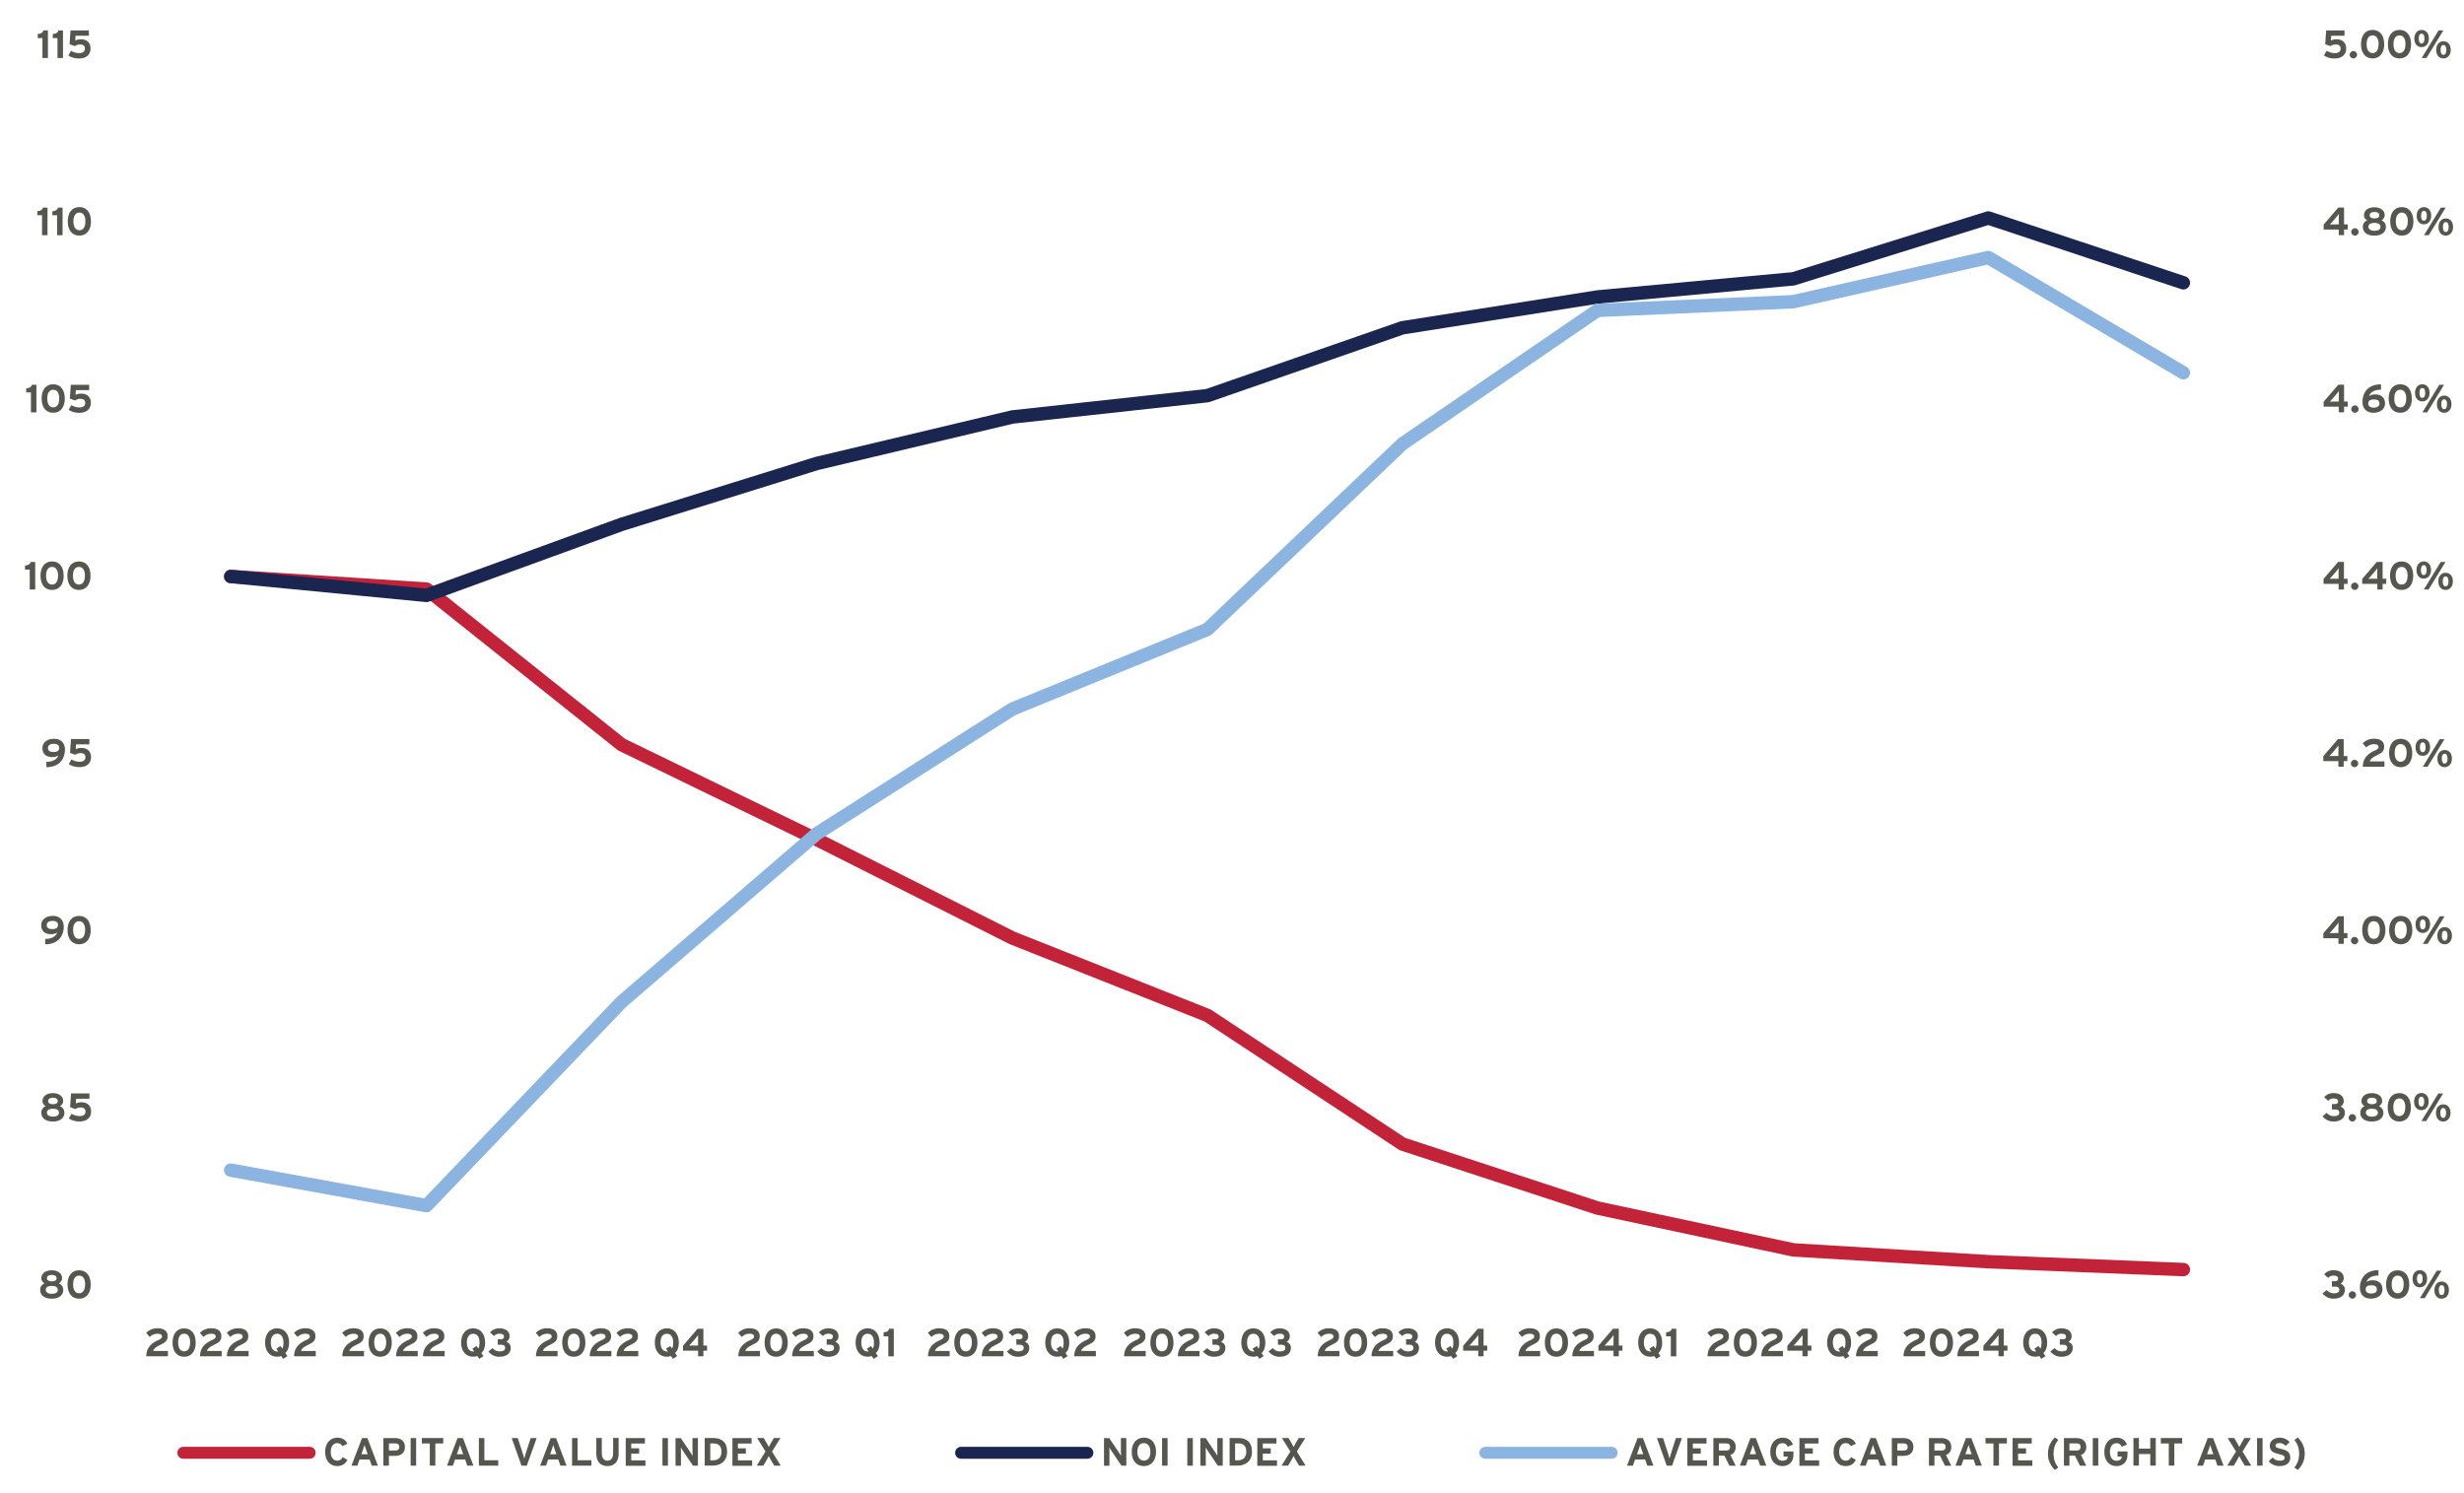 <?xml version="1.0" encoding="UTF-8"?>
<svg xmlns="http://www.w3.org/2000/svg" xmlns:xlink="http://www.w3.org/1999/xlink" id="Layer_1" data-name="Layer 1" viewBox="0 0 412.72 250.1">
  <defs>
    <style>
      .cls-1 {
        clip-path: url(#clippath-51);
      }

      .cls-2 {
        clip-path: url(#clippath-34);
      }

      .cls-3 {
        clip-path: url(#clippath-38);
      }

      .cls-4 {
        clip-path: url(#clippath-21);
      }

      .cls-5 {
        clip-path: url(#clippath-6);
      }

      .cls-6 {
        clip-path: url(#clippath-7);
      }

      .cls-7 {
        clip-path: url(#clippath-17);
      }

      .cls-8 {
        clip-path: url(#clippath-31);
      }

      .cls-9 {
        clip-path: url(#clippath-15);
      }

      .cls-10 {
        clip-path: url(#clippath-33);
      }

      .cls-11 {
        clip-path: url(#clippath-61);
      }

      .cls-12 {
        clip-path: url(#clippath-18);
      }

      .cls-13 {
        clip-path: url(#clippath-47);
      }

      .cls-14 {
        clip-path: url(#clippath-4);
      }

      .cls-15 {
        clip-path: url(#clippath-22);
      }

      .cls-16 {
        clip-path: url(#clippath-23);
      }

      .cls-17 {
        clip-path: url(#clippath-54);
      }

      .cls-18 {
        fill: #55574f;
      }

      .cls-19 {
        clip-path: url(#clippath-9);
      }

      .cls-20 {
        clip-path: url(#clippath-10);
      }

      .cls-21 {
        clip-path: url(#clippath-42);
      }

      .cls-22 {
        clip-path: url(#clippath-59);
      }

      .cls-23 {
        clip-path: url(#clippath-43);
      }

      .cls-24 {
        clip-path: url(#clippath-25);
      }

      .cls-25 {
        clip-path: url(#clippath-27);
      }

      .cls-26 {
        clip-path: url(#clippath-60);
      }

      .cls-27 {
        clip-path: url(#clippath-11);
      }

      .cls-28 {
        clip-path: url(#clippath-57);
      }

      .cls-29, .cls-30, .cls-31, .cls-32, .cls-33, .cls-34, .cls-35, .cls-36 {
        fill: none;
      }

      .cls-30, .cls-31, .cls-33, .cls-34, .cls-35, .cls-36 {
        stroke-linecap: round;
        stroke-linejoin: round;
      }

      .cls-30, .cls-31, .cls-35 {
        stroke-width: 2.25px;
      }

      .cls-30, .cls-33 {
        stroke: #1a2550;
      }

      .cls-37 {
        clip-path: url(#clippath-36);
      }

      .cls-38 {
        clip-path: url(#clippath-35);
      }

      .cls-39 {
        clip-path: url(#clippath-48);
      }

      .cls-40 {
        clip-path: url(#clippath-28);
      }

      .cls-41 {
        clip-path: url(#clippath-1);
      }

      .cls-42 {
        clip-path: url(#clippath-56);
      }

      .cls-43 {
        clip-path: url(#clippath-45);
      }

      .cls-44 {
        clip-path: url(#clippath-46);
      }

      .cls-45 {
        clip-path: url(#clippath-40);
      }

      .cls-46 {
        clip-path: url(#clippath-5);
      }

      .cls-47 {
        clip-path: url(#clippath-20);
      }

      .cls-48 {
        clip-path: url(#clippath-8);
      }

      .cls-49 {
        clip-path: url(#clippath-52);
      }

      .cls-50 {
        clip-path: url(#clippath-41);
      }

      .cls-51 {
        clip-path: url(#clippath-3);
      }

      .cls-52 {
        clip-path: url(#clippath-26);
      }

      .cls-53 {
        clip-path: url(#clippath-12);
      }

      .cls-54 {
        clip-path: url(#clippath-50);
      }

      .cls-31, .cls-34 {
        stroke: #8bb4e0;
      }

      .cls-55 {
        clip-path: url(#clippath-14);
      }

      .cls-32 {
        clip-rule: evenodd;
      }

      .cls-56 {
        clip-path: url(#clippath-30);
      }

      .cls-33, .cls-34, .cls-36 {
        stroke-width: 2px;
      }

      .cls-57 {
        clip-path: url(#clippath-19);
      }

      .cls-58 {
        clip-path: url(#clippath-32);
      }

      .cls-59 {
        clip-path: url(#clippath-55);
      }

      .cls-60 {
        clip-path: url(#clippath-53);
      }

      .cls-35, .cls-36 {
        stroke: #c22338;
      }

      .cls-61 {
        clip-path: url(#clippath-39);
      }

      .cls-62 {
        clip-path: url(#clippath-16);
      }

      .cls-63 {
        clip-path: url(#clippath-2);
      }

      .cls-64 {
        clip-path: url(#clippath-29);
      }

      .cls-65 {
        clip-path: url(#clippath-49);
      }

      .cls-66 {
        clip-path: url(#clippath-37);
      }

      .cls-67 {
        clip-path: url(#clippath-58);
      }

      .cls-68 {
        clip-path: url(#clippath-13);
      }

      .cls-69 {
        clip-path: url(#clippath-63);
      }

      .cls-70 {
        clip-path: url(#clippath-24);
      }

      .cls-71 {
        clip-path: url(#clippath);
      }

      .cls-72 {
        clip-path: url(#clippath-44);
      }

      .cls-73 {
        clip-path: url(#clippath-62);
      }
    </style>
    <clipPath id="clippath">
      <polygon class="cls-32" points="22.31 216.06 382.83 216.06 382.83 7.49 22.31 7.49 22.31 216.06 22.31 216.06"></polygon>
    </clipPath>
    <clipPath id="clippath-1">
      <polygon class="cls-32" points="22.31 216.06 382.83 216.06 382.83 7.49 22.31 7.49 22.31 216.06 22.31 216.06"></polygon>
    </clipPath>
    <clipPath id="clippath-2">
      <polygon class="cls-32" points="22.31 216.06 382.83 216.06 382.83 7.49 22.31 7.49 22.31 216.06 22.31 216.06"></polygon>
    </clipPath>
    <clipPath id="clippath-3">
      <polygon class="cls-32" points=".36 250.84 412.72 250.84 412.72 -1.76 .36 -1.76 .36 250.84 .36 250.84"></polygon>
    </clipPath>
    <clipPath id="clippath-4">
      <rect class="cls-29" x=".36" y="-1.76" width="412.36" height="252.6"></rect>
    </clipPath>
    <clipPath id="clippath-5">
      <polygon class="cls-32" points=".36 250.84 412.72 250.84 412.72 -1.76 .36 -1.76 .36 250.84 .36 250.84"></polygon>
    </clipPath>
    <clipPath id="clippath-6">
      <rect class="cls-29" x=".36" y="-1.76" width="412.36" height="252.6"></rect>
    </clipPath>
    <clipPath id="clippath-7">
      <polygon class="cls-32" points=".36 250.84 412.72 250.84 412.72 -1.76 .36 -1.76 .36 250.84 .36 250.84"></polygon>
    </clipPath>
    <clipPath id="clippath-8">
      <rect class="cls-29" x=".36" y="-1.76" width="412.36" height="252.6"></rect>
    </clipPath>
    <clipPath id="clippath-9">
      <polygon class="cls-32" points=".36 250.84 412.72 250.84 412.72 -1.76 .36 -1.76 .36 250.84 .36 250.84"></polygon>
    </clipPath>
    <clipPath id="clippath-10">
      <rect class="cls-29" x=".36" y="-1.76" width="412.36" height="252.6"></rect>
    </clipPath>
    <clipPath id="clippath-11">
      <polygon class="cls-32" points=".36 250.84 412.72 250.84 412.72 -1.76 .36 -1.76 .36 250.84 .36 250.84"></polygon>
    </clipPath>
    <clipPath id="clippath-12">
      <rect class="cls-29" x=".36" y="-1.76" width="412.36" height="252.6"></rect>
    </clipPath>
    <clipPath id="clippath-13">
      <polygon class="cls-32" points=".36 250.84 412.72 250.84 412.72 -1.76 .36 -1.76 .36 250.84 .36 250.84"></polygon>
    </clipPath>
    <clipPath id="clippath-14">
      <rect class="cls-29" x=".36" y="-1.76" width="412.36" height="252.6"></rect>
    </clipPath>
    <clipPath id="clippath-15">
      <polygon class="cls-32" points=".36 250.84 412.72 250.84 412.72 -1.76 .36 -1.76 .36 250.84 .36 250.84"></polygon>
    </clipPath>
    <clipPath id="clippath-16">
      <rect class="cls-29" x=".36" y="-1.76" width="412.36" height="252.6"></rect>
    </clipPath>
    <clipPath id="clippath-17">
      <polygon class="cls-32" points=".36 250.84 412.72 250.84 412.72 -1.76 .36 -1.76 .36 250.84 .36 250.84"></polygon>
    </clipPath>
    <clipPath id="clippath-18">
      <rect class="cls-29" x=".36" y="-1.76" width="412.36" height="252.6"></rect>
    </clipPath>
    <clipPath id="clippath-19">
      <polygon class="cls-32" points=".36 250.84 412.72 250.84 412.72 -1.76 .36 -1.76 .36 250.84 .36 250.84"></polygon>
    </clipPath>
    <clipPath id="clippath-20">
      <rect class="cls-29" x=".36" y="-1.76" width="412.36" height="252.6"></rect>
    </clipPath>
    <clipPath id="clippath-21">
      <polygon class="cls-32" points=".36 250.84 412.72 250.84 412.72 -1.76 .36 -1.76 .36 250.84 .36 250.84"></polygon>
    </clipPath>
    <clipPath id="clippath-22">
      <rect class="cls-29" x=".36" y="-1.76" width="412.36" height="252.6"></rect>
    </clipPath>
    <clipPath id="clippath-23">
      <polygon class="cls-32" points=".36 250.84 412.72 250.84 412.72 -1.76 .36 -1.76 .36 250.84 .36 250.84"></polygon>
    </clipPath>
    <clipPath id="clippath-24">
      <rect class="cls-29" x=".36" y="-1.76" width="412.36" height="252.6"></rect>
    </clipPath>
    <clipPath id="clippath-25">
      <polygon class="cls-32" points=".36 250.84 412.72 250.84 412.72 -1.76 .36 -1.76 .36 250.84 .36 250.84"></polygon>
    </clipPath>
    <clipPath id="clippath-26">
      <rect class="cls-29" x=".36" y="-1.76" width="412.36" height="252.6"></rect>
    </clipPath>
    <clipPath id="clippath-27">
      <polygon class="cls-32" points=".36 250.84 412.72 250.84 412.72 -1.76 .36 -1.76 .36 250.84 .36 250.84"></polygon>
    </clipPath>
    <clipPath id="clippath-28">
      <rect class="cls-29" x=".36" y="-1.76" width="412.36" height="252.6"></rect>
    </clipPath>
    <clipPath id="clippath-29">
      <polygon class="cls-32" points=".36 250.84 412.72 250.84 412.72 -1.76 .36 -1.76 .36 250.84 .36 250.84"></polygon>
    </clipPath>
    <clipPath id="clippath-30">
      <rect class="cls-29" x=".36" y="-1.76" width="412.36" height="252.6"></rect>
    </clipPath>
    <clipPath id="clippath-31">
      <polygon class="cls-32" points=".36 250.84 412.72 250.84 412.72 -1.76 .36 -1.76 .36 250.84 .36 250.84"></polygon>
    </clipPath>
    <clipPath id="clippath-32">
      <rect class="cls-29" x=".36" y="-1.76" width="412.36" height="252.6"></rect>
    </clipPath>
    <clipPath id="clippath-33">
      <polygon class="cls-32" points=".36 250.84 412.72 250.84 412.72 -1.76 .36 -1.76 .36 250.84 .36 250.84"></polygon>
    </clipPath>
    <clipPath id="clippath-34">
      <rect class="cls-29" x=".36" y="-1.76" width="412.36" height="252.6"></rect>
    </clipPath>
    <clipPath id="clippath-35">
      <polygon class="cls-32" points=".36 250.84 412.72 250.84 412.72 -1.76 .36 -1.76 .36 250.84 .36 250.84"></polygon>
    </clipPath>
    <clipPath id="clippath-36">
      <rect class="cls-29" x=".36" y="-1.76" width="412.36" height="252.6"></rect>
    </clipPath>
    <clipPath id="clippath-37">
      <polygon class="cls-32" points=".36 250.84 412.72 250.84 412.72 -1.76 .36 -1.76 .36 250.84 .36 250.84"></polygon>
    </clipPath>
    <clipPath id="clippath-38">
      <rect class="cls-29" x=".36" y="-1.76" width="412.36" height="252.6"></rect>
    </clipPath>
    <clipPath id="clippath-39">
      <polygon class="cls-32" points=".36 250.84 412.72 250.84 412.72 -1.76 .36 -1.76 .36 250.84 .36 250.84"></polygon>
    </clipPath>
    <clipPath id="clippath-40">
      <rect class="cls-29" x=".36" y="-1.76" width="412.36" height="252.6"></rect>
    </clipPath>
    <clipPath id="clippath-41">
      <polygon class="cls-32" points=".36 250.84 412.72 250.84 412.72 -1.76 .36 -1.76 .36 250.84 .36 250.84"></polygon>
    </clipPath>
    <clipPath id="clippath-42">
      <rect class="cls-29" x=".36" y="-1.76" width="412.36" height="252.6"></rect>
    </clipPath>
    <clipPath id="clippath-43">
      <polygon class="cls-32" points=".36 250.84 412.72 250.84 412.72 -1.76 .36 -1.76 .36 250.84 .36 250.84"></polygon>
    </clipPath>
    <clipPath id="clippath-44">
      <rect class="cls-29" x=".36" y="-1.76" width="412.36" height="252.6"></rect>
    </clipPath>
    <clipPath id="clippath-45">
      <polygon class="cls-32" points=".36 250.84 412.72 250.84 412.72 -1.76 .36 -1.76 .36 250.84 .36 250.84"></polygon>
    </clipPath>
    <clipPath id="clippath-46">
      <rect class="cls-29" x=".36" y="-1.76" width="412.36" height="252.6"></rect>
    </clipPath>
    <clipPath id="clippath-47">
      <polygon class="cls-32" points=".36 250.84 412.72 250.84 412.72 -1.76 .36 -1.76 .36 250.84 .36 250.84"></polygon>
    </clipPath>
    <clipPath id="clippath-48">
      <rect class="cls-29" x=".36" y="-1.76" width="412.36" height="252.6"></rect>
    </clipPath>
    <clipPath id="clippath-49">
      <polygon class="cls-32" points=".36 250.84 412.72 250.84 412.72 -1.76 .36 -1.76 .36 250.84 .36 250.84"></polygon>
    </clipPath>
    <clipPath id="clippath-50">
      <rect class="cls-29" x=".36" y="-1.76" width="412.36" height="252.6"></rect>
    </clipPath>
    <clipPath id="clippath-51">
      <polygon class="cls-32" points=".36 250.84 412.72 250.84 412.72 -1.76 .36 -1.76 .36 250.84 .36 250.84"></polygon>
    </clipPath>
    <clipPath id="clippath-52">
      <rect class="cls-29" x=".36" y="-1.76" width="412.36" height="252.6"></rect>
    </clipPath>
    <clipPath id="clippath-53">
      <polygon class="cls-32" points=".36 250.84 412.72 250.84 412.72 -1.76 .36 -1.76 .36 250.84 .36 250.84"></polygon>
    </clipPath>
    <clipPath id="clippath-54">
      <rect class="cls-29" x=".36" y="-1.76" width="412.36" height="252.6"></rect>
    </clipPath>
    <clipPath id="clippath-55">
      <polygon class="cls-32" points=".36 250.84 412.72 250.84 412.72 -1.76 .36 -1.76 .36 250.84 .36 250.84"></polygon>
    </clipPath>
    <clipPath id="clippath-56">
      <polygon class="cls-32" points=".36 250.44 361.94 250.44 361.94 235.1 .36 235.1 .36 250.44 .36 250.44"></polygon>
    </clipPath>
    <clipPath id="clippath-57">
      <rect class="cls-29" x=".36" y="235.1" width="361.58" height="15.34"></rect>
    </clipPath>
    <clipPath id="clippath-58">
      <polygon class="cls-32" points=".36 250.84 412.72 250.84 412.72 -1.76 .36 -1.76 .36 250.84 .36 250.84"></polygon>
    </clipPath>
    <clipPath id="clippath-59">
      <polygon class="cls-32" points="80.24 250.44 323.05 250.44 323.05 235.1 80.24 235.1 80.24 250.44 80.24 250.44"></polygon>
    </clipPath>
    <clipPath id="clippath-60">
      <rect class="cls-29" x="80.24" y="235.1" width="242.82" height="15.34"></rect>
    </clipPath>
    <clipPath id="clippath-61">
      <polygon class="cls-32" points=".36 250.84 412.72 250.84 412.72 -1.76 .36 -1.76 .36 250.84 .36 250.84"></polygon>
    </clipPath>
    <clipPath id="clippath-62">
      <polygon class="cls-32" points=".36 250.44 412.72 250.44 412.72 235.1 .36 235.1 .36 250.44 .36 250.44"></polygon>
    </clipPath>
    <clipPath id="clippath-63">
      <rect class="cls-29" x=".36" y="235.1" width="412.36" height="15.34"></rect>
    </clipPath>
  </defs>
  <g class="cls-71">
    <polyline class="cls-35" points="38.65 96.57 71.44 98.68 104.11 124.74 136.78 140.61 169.58 157.14 202.24 170.1 234.91 191.65 267.57 202.37 300.37 209.38 333.04 211.36 365.71 212.68"></polyline>
  </g>
  <g class="cls-41">
    <polyline class="cls-30" points="38.65 96.57 71.44 99.74 104.11 87.84 136.78 77.65 169.58 69.85 202.24 66.28 234.91 54.91 267.57 49.75 300.37 46.71 333.04 36.52 365.71 47.37"></polyline>
  </g>
  <g class="cls-63">
    <polyline class="cls-31" points="38.65 196.02 71.44 201.97 104.11 167.85 136.78 139.68 169.58 118.78 202.24 105.43 234.91 74.35 267.57 52 300.37 50.54 333.04 43.14 365.71 62.44"></polyline>
  </g>
  <g class="cls-51">
    <g class="cls-14">
      <g>
        <path class="cls-18" d="M392.77,216.05c0,1-.77,1.51-1.92,1.51-.69,0-1.31-.27-1.83-.88l.7-.57c.38.4.75.55,1.22.55.61,0,.89-.22.89-.59s-.24-.53-.68-.53h-.55v-.91h.5c.38,0,.54-.17.54-.47,0-.24-.19-.47-.77-.47-.36,0-.65.12-.91.39l-.67-.62c.44-.46.91-.68,1.59-.68.95,0,1.7.44,1.7,1.31,0,.5-.26.81-.54.95.3.11.73.4.73,1.01Z"></path>
        <path class="cls-18" d="M394.64,216.93c0,.34-.28.62-.62.62s-.62-.28-.62-.62.28-.62.62-.62.62.28.62.62Z"></path>
        <path class="cls-18" d="M399.07,215.97c0,1.03-.86,1.58-1.95,1.58-1.03,0-1.84-.57-1.84-1.87,0-1.22.71-2.9,3.11-2.9v.9c-1.07,0-1.75.38-2.02,1.08.3-.2.59-.29,1.06-.29.92,0,1.63.47,1.63,1.49ZM398.13,216c0-.47-.34-.69-.92-.69-.63,0-.96.21-.96.69,0,.43.32.69.92.69s.97-.26.97-.69Z"></path>
        <path class="cls-18" d="M403.56,215.16c0,1.41-.69,2.4-1.95,2.4s-1.94-.98-1.94-2.38.68-2.38,1.94-2.38,1.94.96,1.94,2.37ZM402.62,215.17c0-.83-.3-1.48-1.01-1.48s-1,.64-1,1.47.3,1.49,1,1.49,1-.65,1-1.48Z"></path>
        <path class="cls-18" d="M406.54,214.22c0,.88-.52,1.44-1.23,1.44s-1.21-.55-1.21-1.43.5-1.45,1.22-1.45,1.22.55,1.22,1.43ZM405.8,214.23c0-.55-.17-.83-.48-.83s-.48.27-.48.82.17.83.48.83.48-.32.48-.82ZM406.13,217.48h-.8l2.83-4.62h.8l-2.83,4.62ZM410.2,216.12c0,.88-.52,1.44-1.23,1.44s-1.21-.55-1.21-1.43.5-1.45,1.22-1.45,1.22.56,1.22,1.43ZM409.46,216.13c0-.55-.17-.83-.48-.83s-.48.27-.48.82.17.83.48.83.48-.32.48-.82Z"></path>
      </g>
    </g>
  </g>
  <g class="cls-46">
    <g class="cls-5">
      <g>
        <path class="cls-18" d="M392.77,186.37c0,1-.77,1.51-1.92,1.51-.69,0-1.31-.27-1.83-.88l.7-.57c.38.4.75.55,1.22.55.61,0,.89-.22.89-.59s-.24-.53-.68-.53h-.55v-.91h.5c.38,0,.54-.17.54-.47,0-.24-.19-.47-.77-.47-.36,0-.65.12-.91.39l-.67-.61c.44-.46.91-.68,1.59-.68.95,0,1.7.44,1.7,1.31,0,.5-.26.81-.54.95.3.11.73.4.73,1.01Z"></path>
        <path class="cls-18" d="M394.64,187.26c0,.34-.28.62-.62.62s-.62-.28-.62-.62.28-.62.62-.62.62.28.62.62Z"></path>
        <path class="cls-18" d="M399.23,186.37c0,.93-.74,1.51-1.94,1.51s-1.94-.55-1.94-1.46c0-.64.38-.97.73-1.12-.33-.18-.54-.47-.54-.81,0-.91.77-1.37,1.74-1.37.91,0,1.74.43,1.74,1.33,0,.33-.18.65-.54.85.36.17.73.49.73,1.08ZM398.3,186.4c0-.42-.31-.66-1.01-.66s-1.01.26-1.01.65c0,.42.42.67,1.01.67.63,0,1.01-.24,1.01-.66ZM398.11,184.46c0-.3-.21-.56-.81-.56-.58,0-.81.25-.81.55s.28.53.81.53c.57,0,.81-.22.81-.52Z"></path>
        <path class="cls-18" d="M403.83,185.48c0,1.41-.69,2.4-1.95,2.4s-1.94-.98-1.94-2.38.68-2.38,1.94-2.38,1.94.96,1.94,2.37ZM402.89,185.49c0-.83-.3-1.48-1.01-1.48s-1,.64-1,1.47.3,1.49,1,1.49,1-.65,1-1.48Z"></path>
        <path class="cls-18" d="M406.8,184.54c0,.88-.52,1.44-1.23,1.44s-1.21-.55-1.21-1.43.5-1.45,1.22-1.45,1.22.55,1.22,1.43ZM406.06,184.55c0-.55-.17-.83-.48-.83s-.48.27-.48.82.17.83.48.83.48-.32.48-.82ZM406.39,187.8h-.8l2.83-4.62h.8l-2.83,4.62ZM410.46,186.44c0,.88-.52,1.44-1.23,1.44s-1.21-.55-1.21-1.43.5-1.45,1.22-1.45,1.22.56,1.22,1.43ZM409.72,186.45c0-.55-.17-.83-.48-.83s-.48.27-.48.82.17.83.48.83.48-.32.48-.82Z"></path>
      </g>
    </g>
  </g>
  <g class="cls-6">
    <g class="cls-48">
      <g>
        <path class="cls-18" d="M392.58,157.17v.94h-.89v-.94h-2.53v-.83l2.45-2.85h.97v2.82h.61v.86h-.61ZM391.71,154.55c-.09.12-.26.34-.41.52l-.66.77c-.15.17-.34.38-.44.48.16,0,.65-.01.92-.01h.57v-.75c0-.26.02-.84.02-1.01Z"></path>
        <path class="cls-18" d="M395.02,157.57c0,.34-.28.62-.62.62s-.62-.28-.62-.62.28-.62.62-.62.62.28.62.62Z"></path>
        <path class="cls-18" d="M399.56,155.79c0,1.41-.69,2.4-1.95,2.4s-1.94-.98-1.94-2.38.68-2.38,1.94-2.38,1.94.96,1.94,2.37ZM398.62,155.8c0-.83-.3-1.48-1.01-1.48s-1,.64-1,1.47.3,1.49,1,1.49,1-.65,1-1.48Z"></path>
        <path class="cls-18" d="M404.07,155.79c0,1.41-.69,2.4-1.95,2.4s-1.94-.98-1.94-2.38.68-2.38,1.94-2.38,1.94.96,1.94,2.37ZM403.13,155.8c0-.83-.3-1.48-1.01-1.48s-1,.64-1,1.47.3,1.49,1,1.49,1-.65,1-1.48Z"></path>
        <path class="cls-18" d="M407.04,154.85c0,.88-.52,1.44-1.23,1.44s-1.21-.55-1.21-1.43.5-1.45,1.22-1.45,1.22.55,1.22,1.43ZM406.3,154.87c0-.55-.17-.83-.48-.83s-.48.27-.48.82.17.83.48.83.48-.32.48-.82ZM406.63,158.12h-.8l2.83-4.62h.8l-2.83,4.62ZM410.7,156.75c0,.88-.52,1.44-1.23,1.44s-1.21-.55-1.21-1.43.5-1.45,1.22-1.45,1.22.56,1.22,1.43ZM409.96,156.76c0-.55-.17-.83-.48-.83s-.48.27-.48.82.17.83.48.83.48-.32.48-.82Z"></path>
      </g>
    </g>
  </g>
  <g class="cls-19">
    <g class="cls-20">
      <g>
        <path class="cls-18" d="M392.57,127.5v.94h-.89v-.94h-2.53v-.83l2.45-2.85h.97v2.82h.61v.86h-.61ZM391.7,124.88c-.09.12-.26.34-.41.52l-.66.77c-.15.17-.34.38-.44.48.16,0,.65-.01.92-.01h.57v-.75c0-.26.02-.84.02-1.01Z"></path>
        <path class="cls-18" d="M395.01,127.9c0,.34-.28.62-.62.62s-.62-.28-.62-.62.28-.62.62-.62.62.28.62.62Z"></path>
        <path class="cls-18" d="M395.76,128.45c.03-1.59,1-2.27,2.13-2.77.4-.17.52-.36.52-.55,0-.24-.2-.47-.76-.47s-.99.24-1.31.55l-.59-.69c.49-.5,1.14-.77,1.88-.77,1.1,0,1.72.44,1.72,1.33,0,.75-.4,1.07-1.19,1.43-.82.38-1.14.69-1.22,1.04h2.46v.89h-3.62Z"></path>
        <path class="cls-18" d="M404.06,126.12c0,1.41-.69,2.4-1.95,2.4s-1.94-.98-1.94-2.38.68-2.38,1.94-2.38,1.94.96,1.94,2.37ZM403.12,126.13c0-.83-.3-1.48-1.01-1.48s-1,.64-1,1.47.3,1.49,1,1.49,1-.65,1-1.48Z"></path>
        <path class="cls-18" d="M407.04,125.18c0,.88-.52,1.44-1.23,1.44s-1.21-.55-1.21-1.43.5-1.45,1.22-1.45,1.22.55,1.22,1.43ZM406.29,125.19c0-.55-.17-.83-.48-.83s-.48.27-.48.82.17.83.48.83.48-.32.48-.82ZM406.62,128.45h-.8l2.83-4.62h.8l-2.83,4.62ZM410.7,127.08c0,.88-.52,1.44-1.23,1.44s-1.21-.55-1.21-1.43.5-1.45,1.22-1.45,1.22.56,1.22,1.43ZM409.96,127.09c0-.55-.17-.83-.48-.83s-.48.27-.48.82.17.83.48.83.48-.32.48-.82Z"></path>
      </g>
    </g>
  </g>
  <g class="cls-27">
    <g class="cls-53">
      <g>
        <path class="cls-18" d="M392.61,97.81v.94h-.89v-.94h-2.53v-.83l2.45-2.85h.97v2.82h.61v.86h-.61ZM391.73,95.19c-.09.12-.26.34-.41.52l-.66.77c-.15.17-.34.38-.44.48.16,0,.65-.01.92-.01h.57v-.75c0-.26.02-.84.02-1.01Z"></path>
        <path class="cls-18" d="M395.04,98.21c0,.34-.28.62-.62.62s-.62-.28-.62-.62.28-.62.62-.62.62.28.62.62Z"></path>
        <path class="cls-18" d="M399.09,97.81v.94h-.89v-.94h-2.53v-.83l2.45-2.85h.97v2.82h.61v.86h-.61ZM398.21,95.19c-.09.12-.26.34-.41.52l-.66.77c-.15.17-.34.38-.44.48.16,0,.65-.01.92-.01h.57v-.75c0-.26.02-.84.02-1.01Z"></path>
        <path class="cls-18" d="M404.22,96.43c0,1.41-.69,2.4-1.95,2.4s-1.94-.98-1.94-2.39.68-2.39,1.94-2.39,1.94.96,1.94,2.37ZM403.28,96.45c0-.83-.3-1.48-1.01-1.48s-1,.64-1,1.47.3,1.49,1,1.49,1-.65,1-1.48Z"></path>
        <path class="cls-18" d="M407.2,95.49c0,.88-.52,1.44-1.23,1.44s-1.21-.55-1.21-1.43.5-1.45,1.22-1.45,1.22.56,1.22,1.43ZM406.46,95.51c0-.55-.17-.83-.48-.83s-.48.27-.48.82.17.83.48.83.48-.32.48-.82ZM406.79,98.76h-.8l2.83-4.62h.8l-2.83,4.62ZM410.86,97.39c0,.88-.52,1.44-1.23,1.44s-1.21-.55-1.21-1.43.5-1.45,1.22-1.45,1.22.55,1.22,1.43ZM410.12,97.4c0-.55-.17-.83-.48-.83s-.48.27-.48.82.17.83.48.83.48-.32.48-.82Z"></path>
      </g>
    </g>
  </g>
  <g class="cls-68">
    <g class="cls-55">
      <g>
        <path class="cls-18" d="M392.63,68.13v.94h-.89v-.94h-2.53v-.83l2.45-2.85h.97v2.82h.61v.86h-.61ZM391.76,65.51c-.09.12-.26.34-.41.52l-.66.77c-.15.17-.34.38-.44.48.16,0,.65-.01.92-.01h.57v-.75c0-.26.02-.84.02-1.01Z"></path>
        <path class="cls-18" d="M395.07,68.53c0,.34-.28.62-.62.62s-.62-.28-.62-.62.28-.62.62-.62.62.28.62.62Z"></path>
        <path class="cls-18" d="M399.5,67.56c0,1.03-.86,1.59-1.95,1.59-1.03,0-1.84-.57-1.84-1.87,0-1.22.71-2.9,3.11-2.9v.9c-1.07,0-1.75.38-2.02,1.08.3-.2.59-.29,1.06-.29.92,0,1.63.47,1.63,1.49ZM398.56,67.6c0-.47-.34-.69-.92-.69-.63,0-.96.21-.96.69,0,.43.32.69.92.69s.97-.26.97-.69Z"></path>
        <path class="cls-18" d="M403.99,66.75c0,1.41-.69,2.4-1.95,2.4s-1.94-.98-1.94-2.39.68-2.39,1.94-2.39,1.94.96,1.94,2.37ZM403.05,66.77c0-.83-.3-1.48-1.01-1.48s-1,.64-1,1.47.3,1.49,1,1.49,1-.65,1-1.48Z"></path>
        <path class="cls-18" d="M406.96,65.81c0,.88-.52,1.44-1.23,1.44s-1.21-.55-1.21-1.43.5-1.45,1.22-1.45,1.22.56,1.22,1.43ZM406.22,65.83c0-.55-.17-.83-.48-.83s-.48.27-.48.82.17.83.48.83.48-.32.48-.82ZM406.55,69.08h-.8l2.83-4.62h.8l-2.83,4.62ZM410.62,67.71c0,.88-.52,1.44-1.23,1.44s-1.21-.55-1.21-1.43.5-1.45,1.22-1.45,1.22.55,1.22,1.43ZM409.88,67.72c0-.55-.17-.83-.48-.83s-.48.27-.48.82.17.83.48.83.48-.32.48-.82Z"></path>
      </g>
    </g>
  </g>
  <g class="cls-9">
    <g class="cls-62">
      <g>
        <path class="cls-18" d="M392.63,38.45v.94h-.89v-.94h-2.53v-.83l2.45-2.85h.97v2.82h.61v.86h-.61ZM391.76,35.83c-.09.12-.26.34-.41.52l-.66.77c-.15.17-.34.38-.44.48.16,0,.65-.01.92-.01h.57v-.75c0-.26.02-.84.02-1.01Z"></path>
        <path class="cls-18" d="M395.07,38.85c0,.34-.28.62-.62.62s-.62-.28-.62-.62.28-.62.62-.62.62.28.62.62Z"></path>
        <path class="cls-18" d="M399.65,37.97c0,.93-.74,1.51-1.94,1.51s-1.94-.55-1.94-1.46c0-.64.38-.97.73-1.12-.33-.18-.54-.47-.54-.81,0-.91.77-1.37,1.74-1.37.91,0,1.74.43,1.74,1.33,0,.33-.18.65-.54.85.36.17.73.49.73,1.08ZM398.73,38c0-.42-.31-.66-1.01-.66s-1.01.26-1.01.65c0,.42.42.67,1.01.67.63,0,1.01-.24,1.01-.66ZM398.53,36.06c0-.3-.21-.55-.81-.55-.58,0-.81.25-.81.55s.28.53.81.53c.57,0,.81-.22.81-.52Z"></path>
        <path class="cls-18" d="M404.25,37.07c0,1.41-.69,2.4-1.95,2.4s-1.94-.98-1.94-2.39.68-2.39,1.94-2.39,1.94.96,1.94,2.37ZM403.31,37.09c0-.83-.3-1.48-1.01-1.48s-1,.64-1,1.47.3,1.49,1,1.49,1-.65,1-1.48Z"></path>
        <path class="cls-18" d="M407.23,36.14c0,.88-.52,1.44-1.23,1.44s-1.21-.55-1.21-1.43.5-1.45,1.22-1.45,1.22.56,1.22,1.43ZM406.49,36.15c0-.55-.17-.83-.48-.83s-.48.27-.48.82.17.83.48.83.48-.32.48-.82ZM406.82,39.4h-.8l2.83-4.62h.8l-2.83,4.62ZM410.89,38.03c0,.88-.52,1.44-1.23,1.44s-1.21-.55-1.21-1.43.5-1.45,1.22-1.45,1.22.55,1.22,1.43ZM410.15,38.04c0-.55-.17-.83-.48-.83s-.48.27-.48.82.17.83.48.83.48-.32.48-.82Z"></path>
      </g>
    </g>
  </g>
  <g class="cls-7">
    <g class="cls-12">
      <g>
        <path class="cls-18" d="M392.99,8.11c0,1.11-.79,1.69-1.93,1.69-.67,0-1.22-.13-1.8-.5l.45-.79c.43.24.89.39,1.35.39.63,0,.99-.26.99-.76s-.35-.69-.79-.69-.69.13-.91.28l-.88-.32.16-2.31h3.08v.89h-2.23l-.05.8c.26-.14.54-.21.97-.21,1.04,0,1.59.66,1.59,1.53Z"></path>
        <path class="cls-18" d="M394.81,9.17c0,.34-.28.62-.62.62s-.62-.28-.62-.62.28-.62.62-.62.62.28.62.62Z"></path>
        <path class="cls-18" d="M399.36,7.39c0,1.41-.69,2.4-1.95,2.4s-1.94-.98-1.94-2.39.68-2.39,1.94-2.39,1.94.96,1.94,2.37ZM398.42,7.41c0-.83-.3-1.48-1.01-1.48s-1,.64-1,1.47.3,1.49,1,1.49,1-.65,1-1.48Z"></path>
        <path class="cls-18" d="M403.86,7.39c0,1.41-.69,2.4-1.95,2.4s-1.94-.98-1.94-2.39.68-2.39,1.94-2.39,1.94.96,1.94,2.37ZM402.92,7.41c0-.83-.3-1.48-1.01-1.48s-1,.64-1,1.47.3,1.49,1,1.49,1-.65,1-1.48Z"></path>
        <path class="cls-18" d="M406.84,6.46c0,.88-.52,1.44-1.23,1.44s-1.21-.55-1.21-1.43.5-1.45,1.22-1.45,1.22.56,1.22,1.43ZM406.1,6.47c0-.55-.17-.83-.48-.83s-.48.27-.48.82.17.83.48.83.48-.32.48-.82ZM406.43,9.72h-.8l2.83-4.62h.8l-2.83,4.62ZM410.5,8.35c0,.88-.52,1.44-1.23,1.44s-1.21-.55-1.21-1.43.5-1.45,1.22-1.45,1.22.55,1.22,1.43ZM409.76,8.37c0-.55-.17-.83-.48-.83s-.48.27-.48.82.17.83.48.83.48-.32.48-.82Z"></path>
      </g>
    </g>
  </g>
  <g class="cls-57">
    <g class="cls-47">
      <g>
        <path class="cls-18" d="M10.61,216.05c0,.93-.74,1.51-1.94,1.51s-1.94-.55-1.94-1.46c0-.64.38-.97.73-1.12-.33-.18-.54-.47-.54-.81,0-.91.77-1.37,1.74-1.37.91,0,1.74.43,1.74,1.33,0,.33-.18.65-.54.85.36.17.73.49.73,1.08ZM9.68,216.08c0-.42-.31-.66-1.01-.66s-1.01.26-1.01.65c0,.42.42.67,1.01.67.63,0,1.01-.24,1.01-.66ZM9.48,214.14c0-.3-.21-.56-.81-.56-.58,0-.81.25-.81.55s.28.53.81.53c.57,0,.81-.22.81-.52Z"></path>
        <path class="cls-18" d="M15.2,215.16c0,1.41-.69,2.4-1.95,2.4s-1.94-.98-1.94-2.38.68-2.38,1.94-2.38,1.94.96,1.94,2.37ZM14.26,215.17c0-.83-.3-1.48-1.01-1.48s-1,.64-1,1.47.3,1.49,1,1.49,1-.65,1-1.48Z"></path>
      </g>
    </g>
  </g>
  <g class="cls-4">
    <g class="cls-15">
      <g>
        <path class="cls-18" d="M10.8,186.37c0,.93-.74,1.51-1.94,1.51s-1.94-.55-1.94-1.46c0-.64.38-.97.73-1.12-.33-.18-.54-.47-.54-.81,0-.91.77-1.37,1.74-1.37.91,0,1.74.43,1.74,1.33,0,.33-.18.65-.54.85.36.17.73.49.73,1.08ZM9.88,186.4c0-.42-.31-.66-1.01-.66s-1.01.26-1.01.65c0,.42.42.67,1.01.67.63,0,1.01-.24,1.01-.66ZM9.68,184.46c0-.3-.21-.56-.81-.56-.58,0-.81.25-.81.55s.28.53.81.53c.57,0,.81-.22.81-.52Z"></path>
        <path class="cls-18" d="M15.26,186.19c0,1.11-.79,1.68-1.93,1.68-.67,0-1.22-.13-1.8-.5l.45-.79c.43.24.89.39,1.35.39.63,0,.99-.26.99-.76s-.35-.69-.79-.69-.69.13-.91.28l-.88-.32.16-2.31h3.08v.89h-2.23l-.05.8c.26-.14.54-.21.97-.21,1.04,0,1.59.66,1.59,1.53Z"></path>
      </g>
    </g>
  </g>
  <g class="cls-16">
    <g class="cls-70">
      <g>
        <path class="cls-18" d="M10.68,155.29c0,1.22-.71,2.9-3.11,2.9v-.9c1.07,0,1.75-.38,2.02-1.08-.3.2-.59.29-1.06.29-.92,0-1.63-.47-1.63-1.49s.86-1.58,1.95-1.58c1.03,0,1.84.57,1.84,1.87ZM9.72,154.96c0-.43-.32-.69-.92-.69s-.97.26-.97.69c0,.47.34.69.92.69.63,0,.96-.21.96-.69Z"></path>
        <path class="cls-18" d="M15.2,155.79c0,1.41-.69,2.4-1.95,2.4s-1.94-.98-1.94-2.38.68-2.38,1.94-2.38,1.94.96,1.94,2.37ZM14.26,155.8c0-.83-.3-1.48-1.01-1.48s-1,.64-1,1.47.3,1.49,1,1.49,1-.65,1-1.48Z"></path>
      </g>
    </g>
  </g>
  <g class="cls-24">
    <g class="cls-52">
      <g>
        <path class="cls-18" d="M10.88,125.62c0,1.22-.71,2.9-3.11,2.9v-.9c1.07,0,1.75-.38,2.02-1.08-.3.2-.59.29-1.06.29-.92,0-1.63-.47-1.63-1.49s.86-1.58,1.95-1.58c1.03,0,1.84.57,1.84,1.87ZM9.92,125.29c0-.43-.32-.69-.92-.69s-.97.26-.97.69c0,.47.34.69.92.69.63,0,.96-.21.96-.69Z"></path>
        <path class="cls-18" d="M15.25,126.83c0,1.11-.79,1.68-1.93,1.68-.67,0-1.22-.13-1.8-.5l.45-.79c.43.24.89.39,1.35.39.63,0,.99-.26.99-.76s-.35-.69-.79-.69-.69.13-.91.28l-.88-.32.16-2.31h3.08v.89h-2.23l-.05.8c.26-.14.54-.21.97-.21,1.04,0,1.59.66,1.59,1.53Z"></path>
      </g>
    </g>
  </g>
  <g class="cls-25">
    <g class="cls-40">
      <g>
        <path class="cls-18" d="M4.98,98.76v-3.34h-.79v-.68c.52-.03.85-.22.94-.6h.77v4.62h-.92Z"></path>
        <path class="cls-18" d="M10.67,96.43c0,1.41-.69,2.4-1.95,2.4s-1.94-.98-1.94-2.39.68-2.39,1.94-2.39,1.94.96,1.94,2.37ZM9.73,96.45c0-.83-.3-1.48-1.01-1.48s-1,.64-1,1.47.3,1.49,1,1.49,1-.65,1-1.48Z"></path>
        <path class="cls-18" d="M15.17,96.43c0,1.41-.69,2.4-1.95,2.4s-1.94-.98-1.94-2.39.68-2.39,1.94-2.39,1.94.96,1.94,2.37ZM14.23,96.45c0-.83-.3-1.48-1.01-1.48s-1,.64-1,1.47.3,1.49,1,1.49,1-.65,1-1.48Z"></path>
      </g>
    </g>
  </g>
  <g class="cls-64">
    <g class="cls-56">
      <g>
        <path class="cls-18" d="M5.18,69.08v-3.34h-.79v-.68c.52-.03.85-.22.94-.6h.77v4.62h-.92Z"></path>
        <path class="cls-18" d="M10.86,66.75c0,1.41-.69,2.4-1.95,2.4s-1.94-.98-1.94-2.39.68-2.39,1.94-2.39,1.94.96,1.94,2.37ZM9.93,66.77c0-.83-.3-1.48-1.01-1.48s-1,.64-1,1.47.3,1.49,1,1.49,1-.65,1-1.48Z"></path>
        <path class="cls-18" d="M15.22,67.47c0,1.11-.79,1.69-1.93,1.69-.67,0-1.22-.13-1.8-.5l.45-.79c.43.24.89.39,1.35.39.63,0,.99-.26.99-.76s-.35-.69-.79-.69-.69.13-.91.28l-.88-.32.16-2.31h3.08v.89h-2.23l-.05.8c.26-.14.54-.21.97-.21,1.04,0,1.59.66,1.59,1.53Z"></path>
      </g>
    </g>
  </g>
  <g class="cls-8">
    <g class="cls-58">
      <g>
        <path class="cls-18" d="M7.04,39.4v-3.34h-.79v-.68c.52-.03.85-.22.94-.6h.77v4.62h-.92Z"></path>
        <path class="cls-18" d="M9.56,39.4v-3.34h-.79v-.68c.52-.03.85-.22.94-.6h.77v4.62h-.92Z"></path>
        <path class="cls-18" d="M15.24,37.07c0,1.41-.69,2.4-1.95,2.4s-1.94-.98-1.94-2.39.68-2.39,1.94-2.39,1.94.96,1.94,2.37ZM14.31,37.09c0-.83-.3-1.48-1.01-1.48s-1,.64-1,1.47.3,1.49,1,1.49,1-.65,1-1.48Z"></path>
      </g>
    </g>
  </g>
  <g class="cls-10">
    <g class="cls-2">
      <g>
        <path class="cls-18" d="M7.11,9.72v-3.34h-.79v-.68c.52-.03.85-.22.94-.6h.77v4.62h-.92Z"></path>
        <path class="cls-18" d="M9.63,9.72v-3.34h-.79v-.68c.52-.03.85-.22.94-.6h.77v4.62h-.92Z"></path>
        <path class="cls-18" d="M15.17,8.11c0,1.11-.79,1.69-1.93,1.69-.67,0-1.22-.13-1.8-.5l.45-.79c.43.24.89.39,1.35.39.63,0,.99-.26.99-.76s-.35-.69-.79-.69-.69.13-.91.28l-.88-.32.16-2.31h3.08v.89h-2.23l-.05.8c.26-.14.54-.21.97-.21,1.04,0,1.59.66,1.59,1.53Z"></path>
      </g>
    </g>
  </g>
  <g class="cls-38">
    <g class="cls-37">
      <g>
        <path class="cls-18" d="M24.49,227.21c.03-1.59,1-2.27,2.13-2.77.4-.17.52-.36.52-.55,0-.24-.2-.47-.76-.47s-.99.24-1.31.55l-.59-.69c.49-.5,1.14-.77,1.88-.77,1.1,0,1.72.44,1.72,1.33,0,.75-.4,1.07-1.19,1.43-.82.38-1.14.69-1.22,1.04h2.46v.89h-3.62Z"></path>
        <path class="cls-18" d="M32.79,224.89c0,1.41-.69,2.4-1.95,2.4s-1.94-.98-1.94-2.38.68-2.38,1.94-2.38,1.94.96,1.94,2.37ZM31.85,224.9c0-.83-.3-1.48-1.01-1.48s-1,.64-1,1.47.3,1.49,1,1.49,1-.65,1-1.48Z"></path>
        <path class="cls-18" d="M33.49,227.21c.03-1.59,1-2.27,2.13-2.77.4-.17.52-.36.52-.55,0-.24-.2-.47-.76-.47s-.99.24-1.31.55l-.59-.69c.49-.5,1.14-.77,1.88-.77,1.1,0,1.72.44,1.72,1.33,0,.75-.4,1.07-1.19,1.43-.82.38-1.14.69-1.22,1.04h2.46v.89h-3.62Z"></path>
        <path class="cls-18" d="M38,227.21c.03-1.59,1-2.27,2.13-2.77.4-.17.52-.36.52-.55,0-.24-.2-.47-.76-.47s-.99.24-1.31.55l-.59-.69c.49-.5,1.14-.77,1.88-.77,1.1,0,1.72.44,1.72,1.33,0,.75-.4,1.07-1.19,1.43-.82.38-1.14.69-1.22,1.04h2.46v.89h-3.62Z"></path>
        <path class="cls-18" d="M48.43,224.9c0,.79-.22,1.36-.63,1.78l.34.5-.71.46-.33-.48c-.21.09-.43.12-.69.12-1.26,0-2.01-.98-2.01-2.38s.75-2.38,2.01-2.38,2.01.98,2.01,2.38ZM47.48,224.9c0-.83-.31-1.47-1.06-1.47s-1.06.64-1.06,1.47.33,1.51,1.08,1.51c.05,0,.11,0,.15-.01l-.31-.46.71-.46.3.44c.14-.26.19-.63.19-1.02Z"></path>
        <path class="cls-18" d="M49.25,227.21c.03-1.59,1-2.27,2.13-2.77.4-.17.52-.36.52-.55,0-.24-.2-.47-.76-.47s-.99.24-1.31.55l-.59-.69c.49-.5,1.14-.77,1.88-.77,1.1,0,1.72.44,1.72,1.33,0,.75-.4,1.07-1.19,1.43-.82.38-1.14.69-1.22,1.04h2.46v.89h-3.62Z"></path>
      </g>
    </g>
  </g>
  <g class="cls-66">
    <g class="cls-3">
      <g>
        <path class="cls-18" d="M57.33,227.21c.03-1.59,1-2.27,2.13-2.77.4-.17.52-.36.52-.55,0-.24-.2-.47-.76-.47s-.99.24-1.31.55l-.59-.69c.49-.5,1.14-.77,1.88-.77,1.1,0,1.72.44,1.72,1.33,0,.75-.4,1.07-1.19,1.43-.82.38-1.14.69-1.22,1.04h2.46v.89h-3.62Z"></path>
        <path class="cls-18" d="M65.63,224.89c0,1.41-.69,2.4-1.95,2.4s-1.94-.98-1.94-2.38.68-2.38,1.94-2.38,1.94.96,1.94,2.37ZM64.69,224.9c0-.83-.3-1.48-1.01-1.48s-1,.64-1,1.47.3,1.49,1,1.49,1-.65,1-1.48Z"></path>
        <path class="cls-18" d="M66.33,227.21c.03-1.59,1-2.27,2.13-2.77.4-.17.52-.36.52-.55,0-.24-.2-.47-.76-.47s-.99.24-1.31.55l-.59-.69c.49-.5,1.14-.77,1.88-.77,1.1,0,1.72.44,1.72,1.33,0,.75-.4,1.07-1.19,1.43-.82.38-1.14.69-1.22,1.04h2.46v.89h-3.62Z"></path>
        <path class="cls-18" d="M70.84,227.21c.03-1.59,1-2.27,2.13-2.77.4-.17.52-.36.52-.55,0-.24-.2-.47-.76-.47s-.99.24-1.31.55l-.59-.69c.49-.5,1.14-.77,1.88-.77,1.1,0,1.72.44,1.72,1.33,0,.75-.4,1.07-1.19,1.43-.82.38-1.14.69-1.22,1.04h2.46v.89h-3.62Z"></path>
        <path class="cls-18" d="M81.27,224.9c0,.79-.22,1.36-.63,1.78l.34.5-.71.46-.33-.48c-.21.09-.43.12-.69.12-1.26,0-2.01-.98-2.01-2.38s.75-2.38,2.01-2.38,2.01.98,2.01,2.38ZM80.32,224.9c0-.83-.31-1.47-1.06-1.47s-1.06.64-1.06,1.47.33,1.51,1.08,1.51c.05,0,.11,0,.15-.01l-.31-.46.71-.46.3.44c.14-.26.19-.63.19-1.02Z"></path>
        <path class="cls-18" d="M85.55,225.78c0,1-.77,1.51-1.92,1.51-.69,0-1.31-.27-1.83-.88l.7-.57c.38.4.75.55,1.22.55.61,0,.89-.22.89-.59s-.24-.53-.68-.53h-.55v-.91h.5c.38,0,.54-.17.54-.47,0-.24-.19-.47-.77-.47-.36,0-.65.12-.91.39l-.67-.61c.44-.46.91-.68,1.59-.68.95,0,1.7.44,1.7,1.31,0,.5-.26.81-.54.95.3.11.73.4.73,1.01Z"></path>
      </g>
    </g>
  </g>
  <g class="cls-61">
    <g class="cls-45">
      <g>
        <path class="cls-18" d="M89.76,227.21c.03-1.59,1-2.27,2.13-2.77.4-.17.52-.36.52-.55,0-.24-.2-.47-.76-.47s-.99.24-1.31.55l-.59-.69c.49-.5,1.14-.77,1.88-.77,1.1,0,1.72.44,1.72,1.33,0,.75-.4,1.07-1.19,1.43-.82.38-1.14.69-1.22,1.04h2.46v.89h-3.62Z"></path>
        <path class="cls-18" d="M98.06,224.89c0,1.41-.69,2.4-1.95,2.4s-1.94-.98-1.94-2.38.68-2.38,1.94-2.38,1.94.96,1.94,2.37ZM97.12,224.9c0-.83-.3-1.48-1.01-1.48s-1,.64-1,1.47.3,1.49,1,1.49,1-.65,1-1.48Z"></path>
        <path class="cls-18" d="M98.77,227.21c.03-1.59,1-2.27,2.13-2.77.4-.17.52-.36.52-.55,0-.24-.2-.47-.76-.47s-.99.24-1.31.55l-.59-.69c.49-.5,1.14-.77,1.88-.77,1.1,0,1.72.44,1.72,1.33,0,.75-.4,1.07-1.19,1.43-.82.38-1.14.69-1.22,1.04h2.46v.89h-3.62Z"></path>
        <path class="cls-18" d="M103.27,227.21c.03-1.59,1-2.27,2.13-2.77.4-.17.52-.36.52-.55,0-.24-.2-.47-.76-.47s-.99.24-1.31.55l-.59-.69c.49-.5,1.14-.77,1.88-.77,1.1,0,1.72.44,1.72,1.33,0,.75-.4,1.07-1.19,1.43-.82.38-1.14.69-1.22,1.04h2.46v.89h-3.62Z"></path>
        <path class="cls-18" d="M113.71,224.9c0,.79-.22,1.36-.63,1.78l.34.5-.71.46-.33-.48c-.21.09-.43.12-.69.12-1.26,0-2.01-.98-2.01-2.38s.75-2.38,2.01-2.38,2.01.98,2.01,2.38ZM112.76,224.9c0-.83-.31-1.47-1.06-1.47s-1.06.64-1.06,1.47.33,1.51,1.08,1.51c.05,0,.11,0,.15-.01l-.31-.46.71-.46.3.44c.14-.26.19-.63.19-1.02Z"></path>
        <path class="cls-18" d="M117.82,226.27v.94h-.89v-.94h-2.53v-.83l2.45-2.85h.97v2.82h.61v.86h-.61ZM116.94,223.65c-.09.12-.26.34-.41.52l-.66.77c-.15.17-.34.38-.44.48.16,0,.65-.01.92-.01h.57v-.75c0-.26.02-.84.02-1.01Z"></path>
      </g>
    </g>
  </g>
  <g class="cls-50">
    <g class="cls-21">
      <g>
        <path class="cls-18" d="M123.66,227.21c.03-1.59,1-2.27,2.13-2.77.4-.17.52-.36.52-.55,0-.24-.2-.47-.76-.47s-.99.24-1.31.55l-.59-.69c.49-.5,1.14-.77,1.88-.77,1.1,0,1.72.44,1.72,1.33,0,.75-.4,1.07-1.19,1.43-.82.38-1.14.69-1.22,1.04h2.46v.89h-3.62Z"></path>
        <path class="cls-18" d="M131.96,224.89c0,1.41-.69,2.4-1.95,2.4s-1.94-.98-1.94-2.38.68-2.38,1.94-2.38,1.94.96,1.94,2.37ZM131.02,224.9c0-.83-.3-1.48-1.01-1.48s-1,.64-1,1.47.3,1.49,1,1.49,1-.65,1-1.48Z"></path>
        <path class="cls-18" d="M132.67,227.21c.03-1.59,1-2.27,2.13-2.77.4-.17.52-.36.52-.55,0-.24-.2-.47-.76-.47s-.99.24-1.31.55l-.59-.69c.49-.5,1.14-.77,1.88-.77,1.1,0,1.72.44,1.72,1.33,0,.75-.4,1.07-1.19,1.43-.82.38-1.14.69-1.22,1.04h2.46v.89h-3.62Z"></path>
        <path class="cls-18" d="M140.64,225.78c0,1-.77,1.51-1.92,1.51-.69,0-1.31-.27-1.83-.88l.7-.57c.38.4.75.55,1.22.55.61,0,.89-.22.89-.59s-.24-.53-.68-.53h-.55v-.91h.5c.38,0,.54-.17.54-.47,0-.24-.19-.47-.77-.47-.36,0-.65.12-.91.39l-.67-.61c.44-.46.91-.68,1.59-.68.95,0,1.7.44,1.7,1.31,0,.5-.26.81-.54.95.3.11.73.4.73,1.01Z"></path>
        <path class="cls-18" d="M147.34,224.9c0,.79-.22,1.36-.63,1.78l.34.5-.71.46-.33-.48c-.21.09-.43.12-.69.12-1.26,0-2.01-.98-2.01-2.38s.75-2.38,2.01-2.38,2.01.98,2.01,2.38ZM146.39,224.9c0-.83-.31-1.47-1.06-1.47s-1.06.64-1.06,1.47.33,1.51,1.08,1.51c.05,0,.11,0,.15-.01l-.31-.46.71-.46.3.44c.14-.26.19-.63.19-1.02Z"></path>
        <path class="cls-18" d="M148.79,227.21v-3.34h-.79v-.68c.52-.03.85-.22.94-.6h.77v4.62h-.92Z"></path>
      </g>
    </g>
  </g>
  <g class="cls-23">
    <g class="cls-72">
      <g>
        <path class="cls-18" d="M155.43,227.21c.03-1.59,1-2.27,2.13-2.77.4-.17.52-.36.52-.55,0-.24-.2-.47-.76-.47s-.99.24-1.31.55l-.59-.69c.49-.5,1.14-.77,1.88-.77,1.1,0,1.72.44,1.72,1.33,0,.75-.4,1.07-1.19,1.43-.82.38-1.14.69-1.22,1.04h2.46v.89h-3.62Z"></path>
        <path class="cls-18" d="M163.73,224.89c0,1.41-.69,2.4-1.95,2.4s-1.94-.98-1.94-2.38.68-2.38,1.94-2.38,1.94.96,1.94,2.37ZM162.79,224.9c0-.83-.3-1.48-1.01-1.48s-1,.64-1,1.47.3,1.49,1,1.49,1-.65,1-1.48Z"></path>
        <path class="cls-18" d="M164.44,227.21c.03-1.59,1-2.27,2.13-2.77.4-.17.52-.36.52-.55,0-.24-.2-.47-.76-.47s-.99.24-1.31.55l-.59-.69c.49-.5,1.14-.77,1.88-.77,1.1,0,1.72.44,1.72,1.33,0,.75-.4,1.07-1.19,1.43-.82.38-1.14.69-1.22,1.04h2.46v.89h-3.62Z"></path>
        <path class="cls-18" d="M172.41,225.78c0,1-.77,1.51-1.92,1.51-.69,0-1.31-.27-1.83-.88l.7-.57c.38.4.75.55,1.22.55.61,0,.89-.22.89-.59s-.24-.53-.68-.53h-.55v-.91h.5c.38,0,.54-.17.54-.47,0-.24-.19-.47-.77-.47-.36,0-.65.12-.91.39l-.67-.61c.44-.46.91-.68,1.59-.68.95,0,1.7.44,1.7,1.31,0,.5-.26.81-.54.95.3.11.73.4.73,1.01Z"></path>
        <path class="cls-18" d="M179.11,224.9c0,.79-.22,1.36-.63,1.78l.34.5-.71.46-.33-.48c-.21.09-.43.12-.69.12-1.26,0-2.01-.98-2.01-2.38s.75-2.38,2.01-2.38,2.01.98,2.01,2.38ZM178.16,224.9c0-.83-.31-1.47-1.06-1.47s-1.06.64-1.06,1.47.33,1.51,1.08,1.51c.05,0,.11,0,.15-.01l-.31-.46.71-.46.3.44c.14-.26.19-.63.19-1.02Z"></path>
        <path class="cls-18" d="M179.92,227.21c.03-1.59,1-2.27,2.13-2.77.4-.17.52-.36.52-.55,0-.24-.2-.47-.76-.47s-.99.24-1.31.55l-.59-.69c.49-.5,1.14-.77,1.88-.77,1.1,0,1.72.44,1.72,1.33,0,.75-.4,1.07-1.19,1.43-.82.38-1.14.69-1.22,1.04h2.46v.89h-3.62Z"></path>
      </g>
    </g>
  </g>
  <g class="cls-43">
    <g class="cls-44">
      <g>
        <path class="cls-18" d="M188.27,227.21c.03-1.59,1-2.27,2.13-2.77.4-.17.52-.36.52-.55,0-.24-.2-.47-.76-.47s-.99.24-1.31.55l-.59-.69c.49-.5,1.14-.77,1.88-.77,1.1,0,1.72.44,1.72,1.33,0,.75-.4,1.07-1.19,1.43-.82.38-1.14.69-1.22,1.04h2.46v.89h-3.62Z"></path>
        <path class="cls-18" d="M196.57,224.89c0,1.41-.69,2.4-1.95,2.4s-1.94-.98-1.94-2.38.68-2.38,1.94-2.38,1.94.96,1.94,2.37ZM195.63,224.9c0-.83-.3-1.48-1.01-1.48s-1,.64-1,1.47.3,1.49,1,1.49,1-.65,1-1.48Z"></path>
        <path class="cls-18" d="M197.28,227.21c.03-1.59,1-2.27,2.13-2.77.4-.17.52-.36.52-.55,0-.24-.2-.47-.76-.47s-.99.24-1.31.55l-.59-.69c.49-.5,1.14-.77,1.88-.77,1.1,0,1.72.44,1.72,1.33,0,.75-.4,1.07-1.19,1.43-.82.38-1.14.69-1.22,1.04h2.46v.89h-3.62Z"></path>
        <path class="cls-18" d="M205.25,225.78c0,1-.77,1.51-1.92,1.51-.69,0-1.31-.27-1.83-.88l.7-.57c.38.4.75.55,1.22.55.61,0,.89-.22.89-.59s-.24-.53-.68-.53h-.55v-.91h.5c.38,0,.54-.17.54-.47,0-.24-.19-.47-.77-.47-.36,0-.65.12-.91.39l-.67-.61c.44-.46.91-.68,1.59-.68.95,0,1.7.44,1.7,1.31,0,.5-.26.81-.54.95.3.11.73.4.73,1.01Z"></path>
        <path class="cls-18" d="M211.95,224.9c0,.79-.22,1.36-.63,1.78l.34.5-.71.46-.33-.48c-.21.09-.43.12-.69.12-1.26,0-2.01-.98-2.01-2.38s.75-2.38,2.01-2.38,2.01.98,2.01,2.38ZM211,224.9c0-.83-.31-1.47-1.06-1.47s-1.06.64-1.06,1.47.33,1.51,1.08,1.51c.05,0,.11,0,.15-.01l-.31-.46.71-.46.3.44c.14-.26.19-.63.19-1.02Z"></path>
        <path class="cls-18" d="M216.23,225.78c0,1-.77,1.51-1.92,1.51-.69,0-1.31-.27-1.83-.88l.7-.57c.38.4.75.55,1.22.55.61,0,.89-.22.89-.59s-.24-.53-.68-.53h-.55v-.91h.5c.38,0,.54-.17.54-.47,0-.24-.19-.47-.77-.47-.36,0-.65.12-.91.39l-.67-.61c.44-.46.91-.68,1.59-.68.95,0,1.7.44,1.7,1.31,0,.5-.26.81-.54.95.3.11.73.4.73,1.01Z"></path>
      </g>
    </g>
  </g>
  <g class="cls-13">
    <g class="cls-39">
      <g>
        <path class="cls-18" d="M220.71,227.21c.03-1.59,1-2.27,2.13-2.77.4-.17.52-.36.52-.55,0-.24-.2-.47-.76-.47s-.99.24-1.31.55l-.59-.69c.49-.5,1.14-.77,1.88-.77,1.1,0,1.72.44,1.72,1.33,0,.75-.4,1.07-1.19,1.43-.82.38-1.14.69-1.22,1.04h2.46v.89h-3.62Z"></path>
        <path class="cls-18" d="M229.01,224.89c0,1.41-.69,2.4-1.95,2.4s-1.94-.98-1.94-2.38.68-2.38,1.94-2.38,1.94.96,1.94,2.37ZM228.08,224.9c0-.83-.3-1.48-1.01-1.48s-1,.64-1,1.47.3,1.49,1,1.49,1-.65,1-1.48Z"></path>
        <path class="cls-18" d="M229.72,227.21c.03-1.59,1-2.27,2.13-2.77.4-.17.52-.36.52-.55,0-.24-.2-.47-.76-.47s-.99.24-1.31.55l-.59-.69c.49-.5,1.14-.77,1.88-.77,1.1,0,1.72.44,1.72,1.33,0,.75-.4,1.07-1.19,1.43-.82.38-1.14.69-1.22,1.04h2.46v.89h-3.62Z"></path>
        <path class="cls-18" d="M237.69,225.78c0,1-.77,1.51-1.92,1.51-.69,0-1.31-.27-1.83-.88l.7-.57c.38.4.75.55,1.22.55.61,0,.89-.22.89-.59s-.24-.53-.68-.53h-.55v-.91h.5c.38,0,.54-.17.54-.47,0-.24-.19-.47-.77-.47-.36,0-.65.12-.91.39l-.67-.61c.44-.46.91-.68,1.59-.68.95,0,1.7.44,1.7,1.31,0,.5-.26.81-.54.95.3.11.73.4.73,1.01Z"></path>
        <path class="cls-18" d="M244.4,224.9c0,.79-.22,1.36-.63,1.78l.34.5-.71.46-.33-.48c-.21.09-.43.12-.69.12-1.26,0-2.01-.98-2.01-2.38s.75-2.38,2.01-2.38,2.01.98,2.01,2.38ZM243.44,224.9c0-.83-.31-1.47-1.06-1.47s-1.06.64-1.06,1.47.33,1.51,1.08,1.51c.05,0,.11,0,.15-.01l-.31-.46.71-.46.3.44c.14-.26.19-.63.19-1.02Z"></path>
        <path class="cls-18" d="M248.5,226.27v.94h-.89v-.94h-2.53v-.83l2.45-2.85h.97v2.82h.61v.86h-.61ZM247.63,223.65c-.09.12-.26.34-.41.52l-.66.77c-.15.17-.34.38-.44.48.16,0,.65-.01.92-.01h.57v-.75c0-.26.02-.84.02-1.01Z"></path>
      </g>
    </g>
  </g>
  <g class="cls-65">
    <g class="cls-54">
      <g>
        <path class="cls-18" d="M254.34,227.21c.03-1.59,1-2.27,2.13-2.77.4-.17.52-.36.52-.55,0-.24-.2-.47-.76-.47s-.99.24-1.31.55l-.59-.69c.49-.5,1.14-.77,1.88-.77,1.1,0,1.72.44,1.72,1.33,0,.75-.4,1.07-1.19,1.43-.82.38-1.14.69-1.22,1.04h2.46v.89h-3.62Z"></path>
        <path class="cls-18" d="M262.65,224.89c0,1.41-.69,2.4-1.95,2.4s-1.94-.98-1.94-2.38.68-2.38,1.94-2.38,1.94.96,1.94,2.37ZM261.71,224.9c0-.83-.3-1.48-1.01-1.48s-1,.64-1,1.47.3,1.49,1,1.49,1-.65,1-1.48Z"></path>
        <path class="cls-18" d="M263.35,227.21c.03-1.59,1-2.27,2.13-2.77.4-.17.52-.36.52-.55,0-.24-.2-.47-.76-.47s-.99.24-1.31.55l-.59-.69c.49-.5,1.14-.77,1.88-.77,1.1,0,1.72.44,1.72,1.33,0,.75-.4,1.07-1.19,1.43-.82.38-1.14.69-1.22,1.04h2.46v.89h-3.62Z"></path>
        <path class="cls-18" d="M271.15,226.27v.94h-.89v-.94h-2.53v-.83l2.45-2.85h.97v2.82h.61v.86h-.61ZM270.28,223.65c-.09.12-.26.34-.41.52l-.66.77c-.15.17-.34.38-.44.48.16,0,.65-.01.92-.01h.57v-.75c0-.26.02-.84.02-1.01Z"></path>
        <path class="cls-18" d="M278.42,224.9c0,.79-.22,1.36-.63,1.78l.34.5-.71.46-.33-.48c-.21.09-.43.12-.69.12-1.26,0-2.01-.98-2.01-2.38s.75-2.38,2.01-2.38,2.01.98,2.01,2.38ZM277.47,224.9c0-.83-.31-1.47-1.06-1.47s-1.06.64-1.06,1.47.33,1.51,1.08,1.51c.05,0,.11,0,.15-.01l-.31-.46.71-.46.3.44c.14-.26.19-.63.19-1.02Z"></path>
        <path class="cls-18" d="M279.86,227.21v-3.34h-.79v-.68c.52-.03.85-.22.94-.6h.77v4.62h-.92Z"></path>
      </g>
    </g>
  </g>
  <g class="cls-1">
    <g class="cls-49">
      <g>
        <path class="cls-18" d="M286,227.21c.03-1.59,1-2.27,2.13-2.77.4-.17.52-.36.52-.55,0-.24-.2-.47-.76-.47s-.99.24-1.31.55l-.59-.69c.49-.5,1.14-.77,1.88-.77,1.1,0,1.72.44,1.72,1.33,0,.75-.4,1.07-1.19,1.43-.82.38-1.14.69-1.22,1.04h2.46v.89h-3.62Z"></path>
        <path class="cls-18" d="M294.3,224.89c0,1.41-.69,2.4-1.95,2.4s-1.94-.98-1.94-2.38.68-2.38,1.94-2.38,1.94.96,1.94,2.37ZM293.36,224.9c0-.83-.3-1.48-1.01-1.48s-1,.64-1,1.47.3,1.49,1,1.49,1-.65,1-1.48Z"></path>
        <path class="cls-18" d="M295,227.21c.03-1.59,1-2.27,2.13-2.77.4-.17.52-.36.52-.55,0-.24-.2-.47-.76-.47s-.99.24-1.31.55l-.59-.69c.49-.5,1.14-.77,1.88-.77,1.1,0,1.72.44,1.72,1.33,0,.75-.4,1.07-1.19,1.43-.82.38-1.14.69-1.22,1.04h2.46v.89h-3.62Z"></path>
        <path class="cls-18" d="M302.8,226.27v.94h-.89v-.94h-2.53v-.83l2.45-2.85h.97v2.82h.61v.86h-.61ZM301.93,223.65c-.09.12-.26.34-.41.52l-.66.77c-.15.17-.34.38-.44.48.16,0,.65-.01.92-.01h.57v-.75c0-.26.02-.84.02-1.01Z"></path>
        <path class="cls-18" d="M310.07,224.9c0,.79-.22,1.36-.63,1.78l.34.5-.71.46-.33-.48c-.21.09-.43.12-.69.12-1.26,0-2.01-.98-2.01-2.38s.75-2.38,2.01-2.38,2.01.98,2.01,2.38ZM309.12,224.9c0-.83-.31-1.47-1.06-1.47s-1.06.64-1.06,1.47.33,1.51,1.08,1.51c.05,0,.11,0,.15-.01l-.31-.46.71-.46.3.44c.14-.26.19-.63.19-1.02Z"></path>
        <path class="cls-18" d="M310.88,227.21c.03-1.59,1-2.27,2.13-2.77.4-.17.52-.36.52-.55,0-.24-.2-.47-.76-.47s-.99.24-1.31.55l-.59-.69c.49-.5,1.14-.77,1.88-.77,1.1,0,1.72.44,1.72,1.33,0,.75-.4,1.07-1.19,1.43-.82.38-1.14.69-1.22,1.04h2.46v.89h-3.62Z"></path>
      </g>
    </g>
  </g>
  <g class="cls-60">
    <g class="cls-17">
      <g>
        <path class="cls-18" d="M318.83,227.21c.03-1.59,1-2.27,2.13-2.77.4-.17.52-.36.52-.55,0-.24-.2-.47-.76-.47s-.99.24-1.31.55l-.59-.69c.49-.5,1.14-.77,1.88-.77,1.1,0,1.72.44,1.72,1.33,0,.75-.4,1.07-1.19,1.43-.82.38-1.14.69-1.22,1.04h2.46v.89h-3.62Z"></path>
        <path class="cls-18" d="M327.14,224.89c0,1.41-.69,2.4-1.95,2.4s-1.94-.98-1.94-2.38.68-2.38,1.94-2.38,1.94.96,1.94,2.37ZM326.2,224.9c0-.83-.3-1.48-1.01-1.48s-1,.64-1,1.47.3,1.49,1,1.49,1-.65,1-1.48Z"></path>
        <path class="cls-18" d="M327.84,227.21c.03-1.59,1-2.27,2.13-2.77.4-.17.52-.36.52-.55,0-.24-.2-.47-.76-.47s-.99.24-1.31.55l-.59-.69c.49-.5,1.14-.77,1.88-.77,1.1,0,1.72.44,1.72,1.33,0,.75-.4,1.07-1.19,1.43-.82.38-1.14.69-1.22,1.04h2.46v.89h-3.62Z"></path>
        <path class="cls-18" d="M335.64,226.27v.94h-.89v-.94h-2.53v-.83l2.45-2.85h.97v2.82h.61v.86h-.61ZM334.77,223.65c-.09.12-.26.34-.41.52l-.66.77c-.15.17-.34.38-.44.48.16,0,.65-.01.92-.01h.57v-.75c0-.26.02-.84.02-1.01Z"></path>
        <path class="cls-18" d="M342.91,224.9c0,.79-.22,1.36-.63,1.78l.34.5-.71.46-.33-.48c-.21.09-.43.12-.69.12-1.26,0-2.01-.98-2.01-2.38s.75-2.38,2.01-2.38,2.01.98,2.01,2.38ZM341.96,224.9c0-.83-.31-1.47-1.06-1.47s-1.06.64-1.06,1.47.33,1.51,1.08,1.51c.05,0,.11,0,.15-.01l-.31-.46.71-.46.3.44c.14-.26.19-.63.19-1.02Z"></path>
        <path class="cls-18" d="M347.19,225.78c0,1-.77,1.51-1.92,1.51-.69,0-1.31-.27-1.83-.88l.7-.57c.38.4.75.55,1.22.55.61,0,.89-.22.89-.59s-.24-.53-.68-.53h-.55v-.91h.5c.38,0,.54-.17.54-.47,0-.24-.19-.47-.77-.47-.36,0-.65.12-.91.39l-.67-.61c.44-.46.91-.68,1.59-.68.95,0,1.7.44,1.7,1.31,0,.5-.26.81-.54.95.3.11.73.4.73,1.01Z"></path>
      </g>
    </g>
  </g>
  <g class="cls-59">
    <line class="cls-36" x1="30.71" y1="243.37" x2="51.87" y2="243.37"></line>
  </g>
  <g class="cls-42">
    <g class="cls-28">
      <g>
        <path class="cls-18" d="M57.34,242.25c-.17-.32-.43-.5-.85-.5-.69,0-1.09.61-1.09,1.47s.4,1.47,1.1,1.47c.42,0,.66-.18.91-.59l.78.46c-.32.65-.87,1.04-1.71,1.04-1.21,0-2.02-.92-2.02-2.38s.85-2.38,2.05-2.38c.87,0,1.4.42,1.69,1.02l-.86.4Z"></path>
        <path class="cls-18" d="M62.27,245.53l-.36-1.03h-1.69l-.36,1.03h-.99l1.77-4.62h.9l1.76,4.62h-1.02ZM61.29,242.78c-.09-.27-.18-.55-.23-.72-.05.17-.14.45-.23.72l-.3.84h1.06l-.3-.84Z"></path>
        <path class="cls-18" d="M67.83,242.37c0,1.07-.71,1.52-1.67,1.52h-1.02v1.64h-.92v-4.62h2.02c.87,0,1.59.48,1.59,1.47ZM66.88,242.39c0-.4-.26-.59-.67-.59h-1.06v1.19h1.08c.43,0,.66-.2.66-.6Z"></path>
        <path class="cls-18" d="M68.78,245.53v-4.62h.92v4.62h-.92Z"></path>
        <path class="cls-18" d="M72.92,241.81v3.71h-.93v-3.71h-1.33v-.91h3.58v.91h-1.33Z"></path>
        <path class="cls-18" d="M78.27,245.53l-.36-1.03h-1.69l-.36,1.03h-.99l1.77-4.62h.9l1.76,4.62h-1.02ZM77.29,242.78c-.09-.27-.18-.55-.23-.72-.05.17-.14.45-.23.72l-.3.84h1.06l-.3-.84Z"></path>
        <path class="cls-18" d="M80.21,245.53v-4.62h.92v3.71h2.32v.91h-3.24Z"></path>
        <path class="cls-18" d="M88.25,245.53h-.9l-1.64-4.62h1.02l.87,2.68c.09.26.18.59.22.76.04-.17.12-.49.21-.76l.85-2.68h1.01l-1.65,4.62Z"></path>
        <path class="cls-18" d="M93.87,245.53l-.36-1.03h-1.69l-.36,1.03h-.99l1.77-4.62h.9l1.76,4.62h-1.02ZM92.9,242.78c-.09-.27-.18-.55-.23-.72-.05.17-.14.45-.23.72l-.3.84h1.06l-.3-.84Z"></path>
        <path class="cls-18" d="M95.82,245.53v-4.62h.92v3.71h2.32v.91h-3.24Z"></path>
        <path class="cls-18" d="M103.63,243.49c0,1.34-.7,2.11-1.88,2.11s-1.87-.75-1.87-2.1v-2.6h.92v2.58c0,.74.36,1.21.95,1.21s.95-.46.95-1.2v-2.6h.92v2.58Z"></path>
        <path class="cls-18" d="M104.81,245.53v-4.62h3.21v.91h-2.29v.8h1.33v.9h-1.33v1.12h2.38v.91h-3.31Z"></path>
        <path class="cls-18" d="M110.96,245.53v-4.62h.92v4.62h-.92Z"></path>
        <path class="cls-18" d="M116.07,245.53l-1.7-2.52c-.11-.17-.26-.4-.32-.52,0,.17.01.75.01,1.01v2.04h-.91v-4.62h.89l1.64,2.44c.11.17.26.4.32.52,0-.17-.01-.75-.01-1.01v-1.96h.91v4.62h-.83Z"></path>
        <path class="cls-18" d="M121.79,243.21c0,1.62-1.18,2.31-2.37,2.31h-1.38v-4.62h1.45c1.32,0,2.3.62,2.3,2.31ZM120.84,243.21c0-.94-.4-1.41-1.38-1.41h-.49v2.83h.46c.97,0,1.41-.57,1.41-1.41Z"></path>
        <path class="cls-18" d="M122.68,245.53v-4.62h3.21v.91h-2.29v.8h1.33v.9h-1.33v1.12h2.38v.91h-3.31Z"></path>
        <path class="cls-18" d="M129.69,245.53l-.42-.7c-.17-.28-.42-.73-.5-.91-.08.17-.33.61-.5.91l-.42.7h-1.1l1.47-2.37-1.4-2.26h1.1l.35.59c.17.28.42.73.5.91.09-.17.33-.61.5-.91l.35-.59h1.1l-1.41,2.26,1.47,2.37h-1.1Z"></path>
      </g>
    </g>
  </g>
  <g class="cls-67">
    <line class="cls-33" x1="160.98" y1="243.37" x2="182.14" y2="243.37"></line>
  </g>
  <g class="cls-22">
    <g class="cls-26">
      <g>
        <path class="cls-18" d="M187.84,245.53l-1.7-2.52c-.11-.17-.26-.4-.32-.52,0,.17.01.75.01,1.01v2.04h-.91v-4.62h.88l1.64,2.44c.11.17.26.4.32.52,0-.17-.01-.75-.01-1.01v-1.96h.91v4.62h-.83Z"></path>
        <path class="cls-18" d="M193.64,243.21c0,1.49-.84,2.39-2.04,2.39s-2.04-.88-2.04-2.38.84-2.39,2.05-2.39,2.03.88,2.03,2.38ZM192.69,243.22c0-.94-.45-1.47-1.1-1.47s-1.08.52-1.08,1.46.45,1.47,1.1,1.47,1.08-.52,1.08-1.46Z"></path>
        <path class="cls-18" d="M194.65,245.53v-4.62h.92v4.62h-.92Z"></path>
        <path class="cls-18" d="M198.88,245.53v-4.62h.92v4.62h-.92Z"></path>
        <path class="cls-18" d="M203.98,245.53l-1.7-2.52c-.11-.17-.26-.4-.32-.52,0,.17.01.75.01,1.01v2.04h-.91v-4.62h.89l1.64,2.44c.11.17.26.4.32.52,0-.17-.01-.75-.01-1.01v-1.96h.91v4.62h-.83Z"></path>
        <path class="cls-18" d="M209.71,243.21c0,1.62-1.18,2.31-2.37,2.31h-1.38v-4.62h1.45c1.32,0,2.3.62,2.3,2.31ZM208.75,243.21c0-.94-.4-1.41-1.38-1.41h-.49v2.83h.46c.97,0,1.41-.57,1.41-1.41Z"></path>
        <path class="cls-18" d="M210.6,245.53v-4.62h3.21v.91h-2.29v.8h1.33v.9h-1.33v1.12h2.38v.91h-3.31Z"></path>
        <path class="cls-18" d="M217.6,245.53l-.42-.7c-.17-.28-.42-.73-.5-.91-.08.17-.33.61-.5.91l-.42.7h-1.1l1.47-2.37-1.4-2.26h1.1l.35.59c.17.28.42.73.5.91.09-.17.33-.61.5-.91l.35-.59h1.1l-1.41,2.26,1.47,2.37h-1.1Z"></path>
      </g>
    </g>
  </g>
  <g class="cls-11">
    <line class="cls-34" x1="248.79" y1="243.37" x2="269.96" y2="243.37"></line>
  </g>
  <g class="cls-73">
    <g class="cls-69">
      <g>
        <path class="cls-18" d="M275.92,245.53l-.36-1.03h-1.69l-.36,1.03h-.99l1.77-4.62h.9l1.76,4.62h-1.02ZM274.95,242.78c-.09-.27-.18-.55-.23-.72-.05.17-.14.45-.23.72l-.3.84h1.06l-.3-.84Z"></path>
        <path class="cls-18" d="M280.08,245.53h-.9l-1.64-4.62h1.02l.87,2.68c.09.26.18.59.22.76.04-.17.12-.49.21-.76l.85-2.68h1.01l-1.65,4.62Z"></path>
        <path class="cls-18" d="M282.63,245.53v-4.62h3.21v.91h-2.29v.8h1.33v.9h-1.33v1.12h2.38v.91h-3.31Z"></path>
        <path class="cls-18" d="M289.67,245.53l-.83-1.67h-.93v1.67h-.92v-4.62h2.15c.87,0,1.59.48,1.59,1.47,0,.69-.3,1.13-.89,1.36l.89,1.8h-1.06ZM289.79,242.39c0-.42-.25-.59-.66-.59h-1.21v1.19h1.21c.43,0,.66-.2.66-.6Z"></path>
        <path class="cls-18" d="M294.83,245.53l-.36-1.03h-1.69l-.36,1.03h-.99l1.77-4.62h.9l1.76,4.62h-1.02ZM293.85,242.78c-.09-.27-.18-.55-.23-.72-.05.17-.14.45-.23.72l-.3.84h1.06l-.3-.84Z"></path>
        <path class="cls-18" d="M300.4,243.74c0,1.19-.79,1.86-1.86,1.86-1.21,0-2.02-.92-2.02-2.38s.85-2.38,2.05-2.38c.94,0,1.45.44,1.75,1.16l-.88.36c-.17-.34-.38-.6-.89-.6-.69,0-1.09.61-1.09,1.47s.4,1.48,1.1,1.48c.63,0,.85-.3.91-.7h-.73v-.87h1.66v.61Z"></path>
        <path class="cls-18" d="M301.4,245.53v-4.62h3.21v.91h-2.29v.8h1.33v.9h-1.33v1.12h2.38v.91h-3.31Z"></path>
        <path class="cls-18" d="M310,242.25c-.17-.32-.43-.5-.85-.5-.69,0-1.09.61-1.09,1.47s.4,1.47,1.1,1.47c.42,0,.66-.18.91-.59l.78.46c-.32.65-.87,1.04-1.71,1.04-1.21,0-2.02-.92-2.02-2.38s.85-2.38,2.05-2.38c.87,0,1.4.42,1.69,1.02l-.86.4Z"></path>
        <path class="cls-18" d="M314.93,245.53l-.36-1.03h-1.69l-.36,1.03h-.99l1.77-4.62h.9l1.76,4.62h-1.02ZM313.95,242.78c-.09-.27-.18-.55-.23-.72-.05.17-.14.45-.23.72l-.3.84h1.06l-.3-.84Z"></path>
        <path class="cls-18" d="M320.49,242.37c0,1.07-.71,1.52-1.67,1.52h-1.02v1.64h-.92v-4.62h2.02c.87,0,1.59.48,1.59,1.47ZM319.53,242.39c0-.4-.26-.59-.67-.59h-1.06v1.19h1.08c.43,0,.66-.2.66-.6Z"></path>
        <path class="cls-18" d="M325.78,245.53l-.83-1.67h-.93v1.67h-.92v-4.62h2.15c.87,0,1.59.48,1.59,1.47,0,.69-.3,1.13-.89,1.36l.89,1.8h-1.06ZM325.89,242.39c0-.42-.25-.59-.66-.59h-1.21v1.19h1.21c.43,0,.66-.2.66-.6Z"></path>
        <path class="cls-18" d="M330.93,245.53l-.36-1.03h-1.69l-.36,1.03h-.99l1.77-4.62h.9l1.76,4.62h-1.02ZM329.96,242.78c-.09-.27-.18-.55-.23-.72-.05.17-.14.45-.23.72l-.3.84h1.06l-.3-.84Z"></path>
        <path class="cls-18" d="M334.83,241.81v3.71h-.93v-3.71h-1.33v-.91h3.58v.91h-1.33Z"></path>
        <path class="cls-18" d="M337.11,245.53v-4.62h3.21v.91h-2.29v.8h1.33v.9h-1.33v1.12h2.38v.91h-3.31Z"></path>
        <path class="cls-18" d="M344.17,246.25c-.63-.7-1.14-1.48-1.14-2.71s.47-2,1.14-2.75l.59.41c-.47.61-.79,1.29-.79,2.31s.31,1.72.79,2.33l-.59.41Z"></path>
        <path class="cls-18" d="M348.39,245.53l-.83-1.67h-.93v1.67h-.92v-4.62h2.15c.87,0,1.59.48,1.59,1.47,0,.69-.3,1.13-.89,1.36l.89,1.8h-1.06ZM348.5,242.39c0-.42-.25-.59-.66-.59h-1.21v1.19h1.21c.43,0,.66-.2.66-.6Z"></path>
        <path class="cls-18" d="M350.54,245.53v-4.62h.92v4.62h-.92Z"></path>
        <path class="cls-18" d="M356.35,243.74c0,1.19-.79,1.86-1.86,1.86-1.21,0-2.02-.92-2.02-2.38s.85-2.38,2.05-2.38c.94,0,1.45.44,1.75,1.16l-.88.36c-.17-.34-.38-.6-.89-.6-.69,0-1.09.61-1.09,1.47s.4,1.48,1.1,1.48c.63,0,.85-.3.91-.7h-.73v-.87h1.66v.61Z"></path>
        <path class="cls-18" d="M357.35,240.9h.92v1.77h1.9v-1.77h.92v4.62h-.92v-1.94h-1.9v1.94h-.92v-4.62Z"></path>
        <path class="cls-18" d="M364.2,241.81v3.71h-.93v-3.71h-1.33v-.91h3.58v.91h-1.33Z"></path>
        <path class="cls-18" d="M371.42,245.53l-.36-1.03h-1.69l-.36,1.03h-.99l1.77-4.62h.9l1.76,4.62h-1.02ZM370.44,242.78c-.09-.27-.18-.55-.23-.72-.05.17-.14.45-.23.72l-.3.84h1.06l-.3-.84Z"></path>
        <path class="cls-18" d="M376,245.53l-.42-.7c-.17-.28-.42-.73-.5-.91-.08.17-.33.61-.5.91l-.42.7h-1.1l1.47-2.37-1.4-2.26h1.1l.35.59c.17.28.42.73.5.91.09-.17.33-.61.5-.91l.35-.59h1.1l-1.41,2.26,1.47,2.37h-1.1Z"></path>
        <path class="cls-18" d="M378.06,245.53v-4.62h.92v4.62h-.92Z"></path>
        <path class="cls-18" d="M383.63,244.13c0,.88-.56,1.47-1.82,1.47-.77,0-1.45-.32-1.8-.84l.67-.59c.32.38.74.53,1.18.53.55,0,.81-.15.81-.5,0-.3-.16-.43-1.03-.63-.85-.2-1.45-.47-1.45-1.38,0-.84.74-1.35,1.65-1.35.72,0,1.25.27,1.68.73l-.67.65c-.3-.3-.63-.48-1.05-.48-.5,0-.66.21-.66.42,0,.29.2.38.93.55s1.55.42,1.55,1.43Z"></path>
        <path class="cls-18" d="M386.04,243.51c0,1.24-.47,2-1.14,2.75l-.59-.41c.47-.61.79-1.29.79-2.31s-.31-1.72-.79-2.33l.59-.41c.63.7,1.14,1.48,1.14,2.71Z"></path>
      </g>
    </g>
  </g>
</svg>
